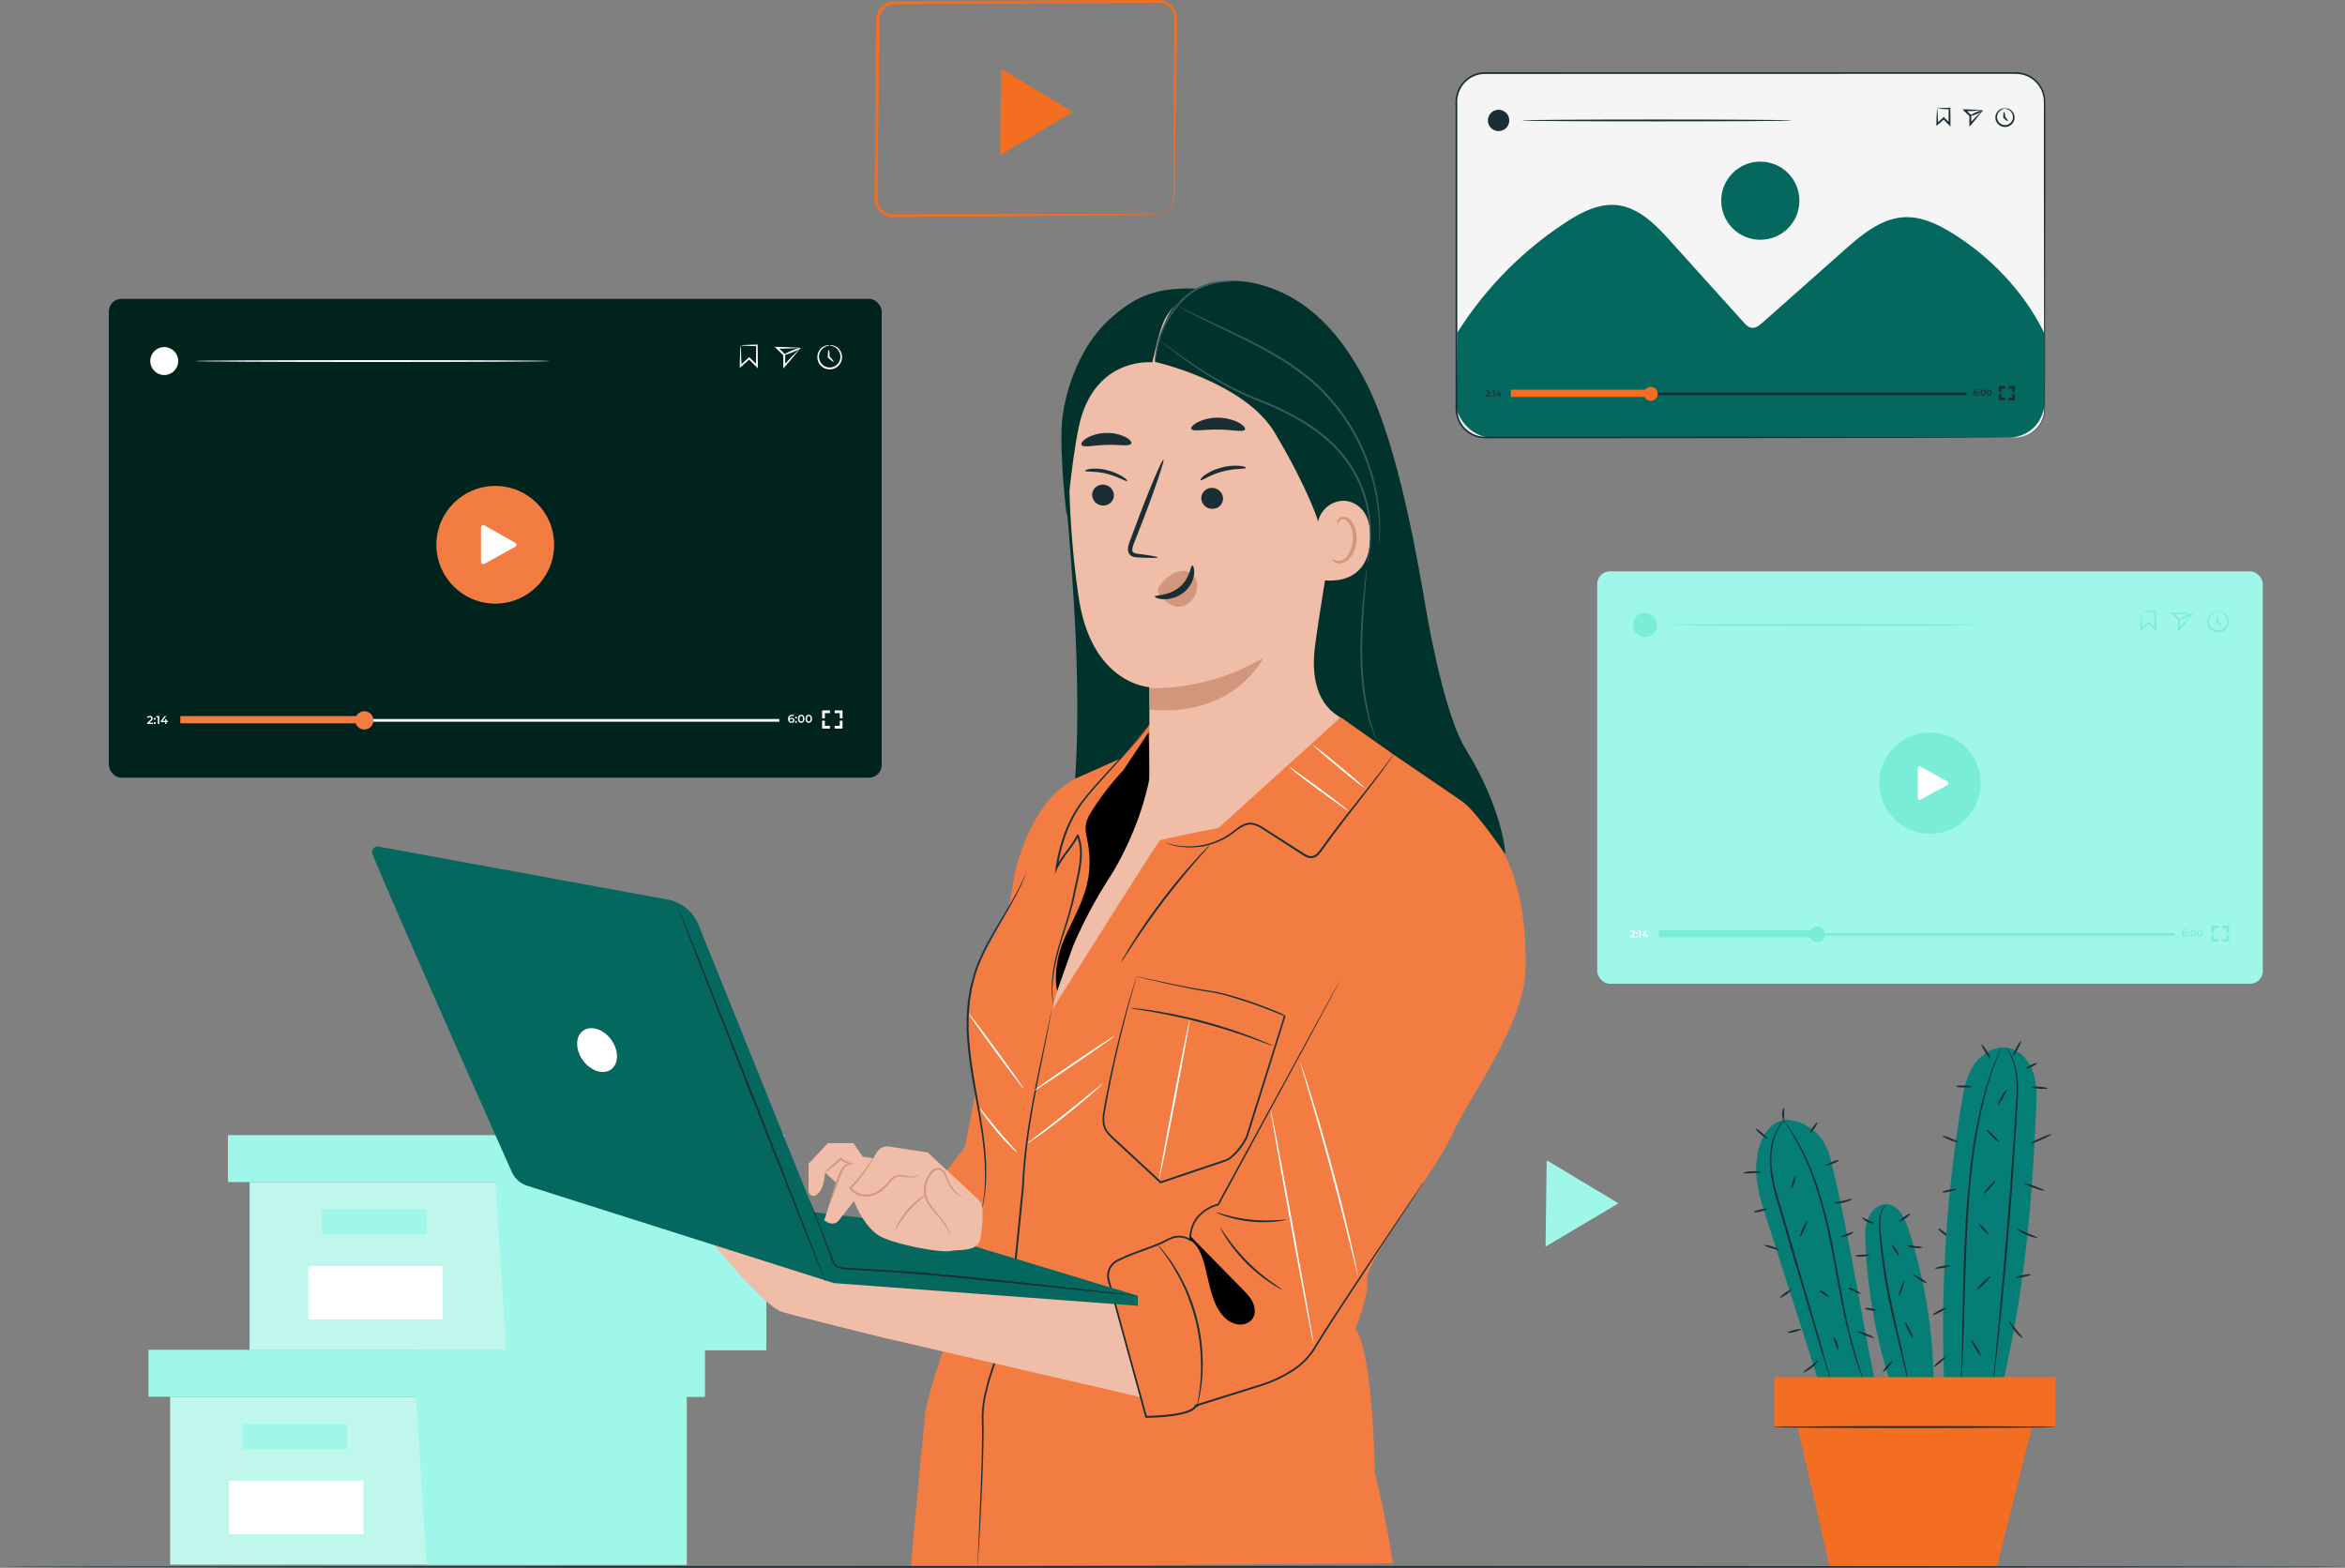 <svg xmlns="http://www.w3.org/2000/svg" id="Layer_57" data-name="Layer 57" viewBox="0 0 1457.78 974.86"><rect x="0" y="0" width="1457.78" height="974.86" fill="#808080" stroke="none"/><defs><style>.cls-1{fill:#9ff7ea;}.cls-2{fill:#bff7ed;}.cls-3{fill:#fff;}.cls-4{fill:#7aedd9;}.cls-5{fill:#1a2e35;}.cls-6{fill:#057f76;}.cls-7{fill:#f36e21;}.cls-8{fill:#01332c;}.cls-9{fill:#f27c41;}.cls-10{fill:#efbda8;}.cls-11{fill:#d1967c;}.cls-12{fill:#375a64;}.cls-13{fill:#04685e;}.cls-14{fill:#01231d;}.cls-15{fill:#f5f5f5;}</style></defs><polygon class="cls-1" points="983.82 734.83 1006.14 748.23 983.47 761.68 960.79 775.13 961.15 748.28 961.5 721.43 983.82 734.83"></polygon><polygon class="cls-2" points="105.78 868.48 105.78 972.9 258.47 972.9 426.89 972.9 426.89 868.48 105.78 868.48"></polygon><polygon class="cls-1" points="92.3 839.29 92.3 868.48 438.12 868.48 438.12 839.29 258.47 839.29 92.3 839.29"></polygon><polygon class="cls-1" points="265.21 972.9 426.89 972.9 426.89 868.48 438.12 868.48 438.12 839.29 258.47 839.29 258.47 865.78 265.21 972.9"></polygon><rect class="cls-1" x="150.69" y="885.32" width="65.12" height="15.72"></rect><rect class="cls-3" x="142.31" y="920.69" width="83.62" height="33.19"></rect><polygon class="cls-2" points="155.18 735.01 155.18 839.42 307.88 839.42 476.3 839.42 476.3 735.01 155.18 735.01"></polygon><polygon class="cls-1" points="141.71 705.81 141.71 735.01 487.52 735.01 487.52 705.81 307.88 705.81 141.71 705.81"></polygon><polygon class="cls-1" points="314.61 839.42 476.3 839.42 476.3 735.01 487.52 735.01 487.52 705.81 307.88 705.81 307.88 732.3 314.61 839.42"></polygon><rect class="cls-1" x="200.09" y="751.84" width="65.12" height="15.72"></rect><rect class="cls-3" x="191.71" y="787.21" width="83.62" height="33.19"></rect><rect class="cls-1" x="992.92" y="355.27" width="413.74" height="256.43" rx="7.87"></rect><circle class="cls-4" cx="1199.79" cy="486.97" r="31.52"></circle><path class="cls-3" d="M1423.25,549.19V530.6a1.19,1.19,0,0,1,1.77-1l16.62,9.37a1.19,1.19,0,0,1,0,2.07L1425,550.23A1.19,1.19,0,0,1,1423.25,549.19Z" transform="translate(-231.06 -53)"></path><path class="cls-3" d="M1247.63,635.24v.67h-3.12v-.53l1.68-1.59c.41-.4.49-.64.49-.88s-.27-.61-.79-.61a1.19,1.19,0,0,0-1,.44l-.55-.42a2,2,0,0,1,1.61-.7c.92,0,1.51.46,1.51,1.21a1.72,1.72,0,0,1-.7,1.34l-1.13,1.07Z" transform="translate(-231.06 -53)"></path><path class="cls-3" d="M1248.05,633.15a.49.49,0,0,1,.5-.51.51.51,0,0,1,0,1A.5.5,0,0,1,1248.05,633.15Zm0,2.3a.48.48,0,0,1,.5-.5.48.48,0,0,1,.49.5.49.49,0,0,1-.49.5A.5.5,0,0,1,1248.05,635.45Z" transform="translate(-231.06 -53)"></path><path class="cls-3" d="M1251,631.68v4.23h-.79v-3.57h-.89v-.66Z" transform="translate(-231.06 -53)"></path><path class="cls-3" d="M1255.61,635h-.75v1h-.76v-1h-2.32v-.55l2.08-2.72h.84l-2,2.6h1.38v-.85h.74v.85h.75Z" transform="translate(-231.06 -53)"></path><rect class="cls-4" x="1031.45" y="580.14" width="320.43" height="1.7"></rect><rect class="cls-4" x="1031.21" y="578.37" width="100.14" height="4.52"></rect><path class="cls-4" d="M1365.63,634a4.88,4.88,0,1,1-4.87-4.88A4.87,4.87,0,0,1,1365.63,634Z" transform="translate(-231.06 -53)"></path><path class="cls-4" d="M1591,633.94a1.41,1.41,0,0,1-1.55,1.37c-1.15,0-1.83-.74-1.83-2.1a2,2,0,0,1,2.07-2.25,2.16,2.16,0,0,1,1.12.28l-.29.59a1.46,1.46,0,0,0-.81-.21c-.8,0-1.29.5-1.29,1.46h0a1.44,1.44,0,0,1,1.12-.44A1.32,1.32,0,0,1,1591,633.94Zm-.76,0c0-.44-.33-.72-.85-.72a.78.78,0,0,0-.86.72c0,.4.32.72.88.72A.74.74,0,0,0,1590.25,634Z" transform="translate(-231.06 -53)"></path><path class="cls-4" d="M1591.39,632.49a.48.48,0,0,1,.49-.5.49.49,0,0,1,.5.5.5.5,0,0,1-.5.5A.49.49,0,0,1,1591.39,632.49Zm0,2.3a.48.48,0,0,1,.49-.5.49.49,0,0,1,.5.5.5.5,0,0,1-.5.5A.49.49,0,0,1,1591.39,634.79Z" transform="translate(-231.06 -53)"></path><path class="cls-4" d="M1592.88,633.14c0-1.39.76-2.18,1.77-2.18s1.77.79,1.77,2.18-.77,2.17-1.77,2.17S1592.88,634.53,1592.88,633.14Zm2.74,0c0-1-.4-1.49-1-1.49s-1,.47-1,1.49.4,1.49,1,1.49S1595.62,634.16,1595.62,633.14Z" transform="translate(-231.06 -53)"></path><path class="cls-4" d="M1596.94,633.14c0-1.39.76-2.18,1.76-2.18s1.77.79,1.77,2.18-.76,2.17-1.77,2.17S1596.94,634.53,1596.94,633.14Zm2.74,0c0-1-.4-1.49-1-1.49s-1,.47-1,1.49.4,1.49,1,1.49S1599.68,634.16,1599.68,633.14Z" transform="translate(-231.06 -53)"></path><polygon class="cls-4" points="1376.35 579.88 1374.65 579.88 1374.65 575.55 1378.98 575.55 1378.98 577.25 1376.35 577.25 1376.35 579.88"></polygon><polygon class="cls-4" points="1378.98 585.49 1374.65 585.49 1374.65 581.17 1376.35 581.17 1376.35 583.8 1378.98 583.8 1378.98 585.49"></polygon><polygon class="cls-4" points="1385.81 585.49 1381.48 585.49 1381.48 583.8 1384.11 583.8 1384.11 581.16 1385.81 581.16 1385.81 585.49"></polygon><polygon class="cls-4" points="1385.81 579.87 1384.11 579.87 1384.11 577.25 1381.48 577.25 1381.48 575.55 1385.81 575.55 1385.81 579.87"></polygon><path class="cls-4" d="M1562.22,433.2c-.15-.11,3.18-.34,8.72-.47h.46v.48c0,3.3.07,7,.11,11.07l0,1.43-1-1c-.37-.37-.76-.77-1.16-1.16l-3-3,.8,0-4.64,4.08-.87.77v-1.16c0-3.42.17-6.26.27-8.18a12.62,12.62,0,0,1,.25-2.89,22.47,22.47,0,0,1,.25,3.22c.1,1.95.22,4.65.26,7.85l-.85-.38,4.55-4.17.4-.37.39.39,3,2.95,1.16,1.17-1,.41c0-4,.08-7.77.11-11.07l.48.47A85.66,85.66,0,0,1,1562.22,433.2Z" transform="translate(-231.06 -53)"></path><path class="cls-4" d="M1594.27,434.58a27.7,27.7,0,0,1-2.11,2.7c-1.43,1.77-3.57,4.42-6.19,7.37l-1,1.1v-1.48c0-1.73,0-3.58,0-5.49v-.54l.18.43-3.87-3.76-1-1,1.39,0c3.83.05,7.12.25,9.32.39a29,29,0,0,1,3.28.24c-.12.05-1.55.1-3.81.21s-5.28.27-8.79.28l.39-1,3.9,3.71.18.17v.79c0,1.91,0,3.76,0,5.49l-1-.37c2.44-2.68,4.66-4.87,6.32-6.54S1594.15,434.64,1594.27,434.58Z" transform="translate(-231.06 -53)"></path><path class="cls-4" d="M1594.27,434.58c.13.3-1.72,1.37-4.13,2.38s-4.46,1.58-4.59,1.28,1.73-1.36,4.13-2.37S1594.14,434.28,1594.27,434.58Z" transform="translate(-231.06 -53)"></path><path class="cls-4" d="M1609.89,433.2c0-.06.56-.2,1.57,0a6.17,6.17,0,0,1,3.67,2.22,6.56,6.56,0,0,1,1.07,6.27,6.68,6.68,0,0,1-12.61,0,6.51,6.51,0,0,1,1.07-6.27,6.14,6.14,0,0,1,3.67-2.22c1-.17,1.57,0,1.56,0s-.55.13-1.45.42a6.17,6.17,0,0,0-3.12,2.27,5.76,5.76,0,0,0-.71,5.4,5.65,5.65,0,0,0,10.57,0,5.82,5.82,0,0,0-.71-5.4,6.15,6.15,0,0,0-3.13-2.27C1610.44,433.33,1609.89,433.3,1609.89,433.2Z" transform="translate(-231.06 -53)"></path><path class="cls-4" d="M1612,442c-.23.23-1.59-.76-3-2.21l-.17-.17v-.28c0-2.08.26-3.76.58-3.76s.59,1.68.59,3.76v0l-.17-.41C1611.23,440.41,1612.22,441.77,1612,442Z" transform="translate(-231.06 -53)"></path><path class="cls-4" d="M1460,441.59c0,.33-42.52.59-95,.59s-95-.26-95-.59,42.51-.58,95-.58S1460,441.27,1460,441.59Z" transform="translate(-231.06 -53)"></path><path class="cls-4" d="M1261.14,441.59a7.49,7.49,0,1,1-7.49-7.49A7.49,7.49,0,0,1,1261.14,441.59Z" transform="translate(-231.06 -53)"></path><path class="cls-5" d="M1443.06,822.54c-.21.26-2-.8-4-2.38s-3.4-3.07-3.19-3.33,2,.79,4,2.37S1443.27,822.27,1443.06,822.54Z" transform="translate(-231.06 -53)"></path><path class="cls-6" d="M1496.83,742.17c.32-7.5.53-15.2-1.84-22.34s-7.86-13.69-15.22-15.21c-8.4-1.74-17,3.56-21.72,10.73s-6.32,15.88-7.71,24.34a859.62,859.62,0,0,0-10.54,176.69l34.37,4.82C1489.27,859.53,1494.08,805.61,1496.83,742.17Z" transform="translate(-231.06 -53)"></path><path class="cls-5" d="M1475,704.35a1.84,1.84,0,0,1-.15.55l-.57,1.56L1472,712.4c-.48,1.29-1.12,2.69-1.63,4.29s-1.07,3.35-1.67,5.21l-1.92,6c-.56,2.16-1.16,4.43-1.78,6.82a300.69,300.69,0,0,0-6.64,34c-1.86,12.92-3.08,27.24-4,42.28-1.75,30.11-2,57.45-2.8,77.22-.37,9.88-.71,17.88-1.09,23.4q-.27,4-.43,6.36c0,.66-.1,1.2-.14,1.65a2.11,2.11,0,0,1-.09.56,2.42,2.42,0,0,1,0-.57c0-.45,0-1,0-1.66,0-1.56.11-3.68.2-6.36.23-5.53.43-13.53.69-23.41.55-19.76.69-47.1,2.45-77.26,1-15.07,2.22-29.42,4.14-42.37a285.66,285.66,0,0,1,6.92-34.08q1-3.59,1.87-6.82c.71-2.11,1.39-4.1,2-6s1.23-3.59,1.77-5.19,1.22-3,1.74-4.27l2.5-5.86c.28-.61.5-1.1.68-1.51A1.9,1.9,0,0,1,1475,704.35Z" transform="translate(-231.06 -53)"></path><path class="cls-5" d="M1478.18,704.37a24.66,24.66,0,0,1,4.2,7.11c2.16,4.91,3.52,12.71,3.13,22.24-.91,19-2.61,45.16-4.87,74.06s-4.79,55-6.82,73.9c-1,9.44-1.9,17.08-2.54,22.35-.33,2.55-.59,4.58-.78,6.07-.09.63-.17,1.14-.23,1.57s-.1.53-.13.53a1.83,1.83,0,0,1,0-.54c0-.43.07-1,.11-1.59q.21-2.25.55-6.09c.52-5.4,1.25-13,2.15-22.38,1.81-18.91,4.19-45,6.46-73.92s4.1-55.06,5.23-74c.49-9.46-.71-17.13-2.71-22A46.28,46.28,0,0,0,1478.18,704.37Z" transform="translate(-231.06 -53)"></path><path class="cls-5" d="M1502,793.33c-.12.32-3-.44-6.52-1.69s-6.21-2.52-6.1-2.84,3,.44,6.52,1.69S1502.12,793,1502,793.33Z" transform="translate(-231.06 -53)"></path><path class="cls-5" d="M1506.15,758.3c.14.31-2.64,1.85-6.2,3.45s-6.56,2.63-6.7,2.32,2.64-1.85,6.2-3.45S1506,758,1506.15,758.3Z" transform="translate(-231.06 -53)"></path><path class="cls-5" d="M1504,729.71c0,.34-2.32.45-5.12.26s-5.06-.62-5-1,2.32-.46,5.12-.26S1504,729.37,1504,729.71Z" transform="translate(-231.06 -53)"></path><path class="cls-5" d="M1468.53,711.39c-.28.18-1.79-1.69-3.36-4.19s-2.61-4.66-2.32-4.84,1.79,1.69,3.36,4.19S1468.82,711.21,1468.53,711.39Z" transform="translate(-231.06 -53)"></path><path class="cls-5" d="M1456.81,728.68c0,.34-2.19.56-4.88.51s-4.86-.38-4.85-.72,2.19-.57,4.88-.51S1456.82,728.34,1456.81,728.68Z" transform="translate(-231.06 -53)"></path><path class="cls-5" d="M1448.4,763.27c-.13.31-2.43-.32-5.14-1.41s-4.8-2.24-4.68-2.55,2.43.32,5.14,1.41S1448.52,763,1448.4,763.27Z" transform="translate(-231.06 -53)"></path><path class="cls-5" d="M1447.5,792.36c.07.33-1.89,1-4.37,1.54s-4.56.68-4.63.35,1.89-1,4.37-1.55S1447.43,792,1447.5,792.36Z" transform="translate(-231.06 -53)"></path><path class="cls-5" d="M1443.54,839.94c.06.33-2,1-4.64,1.46s-4.8.58-4.86.24,2-1,4.64-1.45S1443.48,839.61,1443.54,839.94Z" transform="translate(-231.06 -53)"></path><path class="cls-5" d="M1440.91,866.21c.16.3-1.58,1.52-3.87,2.74s-4.29,2-4.45,1.66,1.58-1.53,3.87-2.75S1440.75,865.91,1440.91,866.21Z" transform="translate(-231.06 -53)"></path><path class="cls-5" d="M1462.36,896c-.3.17-1.81-1.92-3.38-4.66s-2.6-5.09-2.3-5.26,1.8,1.91,3.37,4.65S1462.65,895.85,1462.36,896Z" transform="translate(-231.06 -53)"></path><path class="cls-5" d="M1468.55,846.48c.23.24-1.45,2.27-3.76,4.54s-4.38,3.91-4.62,3.67,1.45-2.28,3.76-4.55S1468.31,846.24,1468.55,846.48Z" transform="translate(-231.06 -53)"></path><path class="cls-5" d="M1467.18,820.48c-.25.23-1.81-1.05-3.49-2.86s-2.83-3.46-2.58-3.69,1.8,1.05,3.48,2.86S1467.43,820.25,1467.18,820.48Z" transform="translate(-231.06 -53)"></path><path class="cls-5" d="M1471.43,787.27c.25.22-1.15,2.2-3.13,4.41s-3.8,3.83-4,3.6,1.15-2.2,3.13-4.42S1471.18,787,1471.43,787.27Z" transform="translate(-231.06 -53)"></path><path class="cls-5" d="M1473.83,763.16c-.24.24-2.2-1.29-4.37-3.43s-3.75-4.07-3.51-4.31,2.19,1.29,4.37,3.43S1474.07,762.92,1473.83,763.16Z" transform="translate(-231.06 -53)"></path><path class="cls-5" d="M1478.53,730.58c.29.17-.69,2.36-2.19,4.88s-3,4.42-3.25,4.24.69-2.35,2.19-4.87S1478.24,730.4,1478.53,730.58Z" transform="translate(-231.06 -53)"></path><path class="cls-5" d="M1487.38,700.38c.3.16-.57,2.35-1.94,4.88s-2.72,4.46-3,4.3.57-2.34,1.94-4.88S1487.09,700.22,1487.38,700.38Z" transform="translate(-231.06 -53)"></path><path class="cls-5" d="M1497.43,714.1c.15.3-1.23,1.27-3.07,2.15s-3.46,1.34-3.6,1,1.23-1.27,3.07-2.15S1497.28,713.79,1497.43,714.1Z" transform="translate(-231.06 -53)"></path><path class="cls-5" d="M1497.67,822.54c-.07.32-3.18-.11-6.72-1.63s-6-3.45-5.83-3.72,2.88,1.14,6.31,2.59S1497.75,822.2,1497.67,822.54Z" transform="translate(-231.06 -53)"></path><path class="cls-5" d="M1493.56,845.51c.07.33-2,1-4.62,1.52s-4.79.64-4.86.31,2-1,4.63-1.52S1493.5,845.18,1493.56,845.51Z" transform="translate(-231.06 -53)"></path><path class="cls-5" d="M1488.52,884.9c-.2.25-2.83-1.55-5.23-4.6s-3.58-6-3.29-6.14,1.91,2.45,4.25,5.38S1488.75,884.62,1488.52,884.9Z" transform="translate(-231.06 -53)"></path><path class="cls-5" d="M1433.27,902.91c-.22-.26,1.18-1.82,3.12-3.48s3.7-2.8,3.92-2.54-1.18,1.81-3.12,3.47S1433.49,903.16,1433.27,902.91Z" transform="translate(-231.06 -53)"></path><path class="cls-6" d="M1417.39,817c-2.24-7-6.44-15.13-13.77-15.24-4.35-.06-8.27,3.07-10.31,6.91a25.37,25.37,0,0,0-2.79,12.64c.84,28.74,5.82,61.61,15.76,91.55h26.84A318.74,318.74,0,0,0,1417.39,817Z" transform="translate(-231.06 -53)"></path><path class="cls-6" d="M1368.86,773c-3.76-15-14.95-23.11-27.94-23.86-11.86,2.08-16.47,13.75-17.87,25.72s2.3,23.86,6,35.33q17.65,55.25,35.32,110.49l33.39-3.65C1387.16,867.67,1381.09,821.93,1368.86,773Z" transform="translate(-231.06 -53)"></path><path class="cls-5" d="M1403.62,801.71a28.51,28.51,0,0,0-2.27,3.8c-1.17,2.61-1.73,6.76-1.26,11.87s1.1,11.24,2,18,2.09,14.13,3.6,21.84c3,15.41,6.45,29.25,8.62,39.33,1.1,5,1.93,9.13,2.45,12,.22,1.31.41,2.39.56,3.28a4.17,4.17,0,0,1,.12,1.15,3.55,3.55,0,0,1-.36-1.1c-.21-.88-.47-2-.79-3.23-.71-3-1.67-7-2.83-11.87-2.38-10-5.93-23.83-9-39.3-1.51-7.73-2.7-15.15-3.51-21.93-.43-3.39-.72-6.62-1-9.65s-.57-5.81-.72-8.4c-.36-5.18.35-9.5,1.69-12.13A10.73,10.73,0,0,1,1403.62,801.71Z" transform="translate(-231.06 -53)"></path><path class="cls-5" d="M1341.4,748.17a44.37,44.37,0,0,0-4,5.42,38.06,38.06,0,0,0-5.09,17.47c-.51,7.77,1.23,17,4.14,26.88s6.14,20.83,9.52,32.28c6.66,22.88,12.68,43.59,17.09,58.74,2.1,7.43,3.82,13.49,5,17.84.55,2,1,3.63,1.32,4.86a9.88,9.88,0,0,1,.37,1.72,8.85,8.85,0,0,1-.61-1.65q-.59-1.82-1.53-4.8l-5.42-17.73c-4.5-15.12-10.64-35.79-17.44-58.63l-9.43-32.33c-2.87-9.94-4.54-19.33-3.91-27.24a37.52,37.52,0,0,1,5.54-17.67A20.39,20.39,0,0,1,1341.4,748.17Z" transform="translate(-231.06 -53)"></path><path class="cls-5" d="M1390.45,913.44a8.72,8.72,0,0,1-.75-1.59c-.44-1.08-1.15-2.63-1.91-4.7-1.59-4.1-3.63-10.15-5.74-17.73s-4.21-16.73-6.22-26.93-4.06-21.43-6.29-33.21-4.9-22.87-7.91-32.79a181.41,181.41,0,0,0-9.73-25.73,136.69,136.69,0,0,0-9-16.22c-1.15-1.87-2.19-3.22-2.81-4.19a9.43,9.43,0,0,1-.94-1.51,8.89,8.89,0,0,1,1.14,1.36c.68.93,1.79,2.24,3,4.08a121.59,121.59,0,0,1,9.38,16.1,174.35,174.35,0,0,1,10,25.78,331.2,331.2,0,0,1,8,32.89c2.19,11.78,4.28,23,6.19,33.23s3.94,19.33,6,26.91,3.9,13.65,5.35,17.8c.68,2.08,1.32,3.67,1.69,4.76A9.76,9.76,0,0,1,1390.45,913.44Z" transform="translate(-231.06 -53)"></path><path class="cls-5" d="M1329.61,804.66c.08.33-1.73,1.05-4,1.61s-4.27.76-4.35.43,1.74-1.06,4.06-1.62S1329.53,804.33,1329.61,804.66Z" transform="translate(-231.06 -53)"></path><path class="cls-5" d="M1326.08,781.87c0,.35-2.54.49-5.63.61s-5.62.18-5.66-.17,2.45-.94,5.61-1.06S1326.1,781.54,1326.08,781.87Z" transform="translate(-231.06 -53)"></path><path class="cls-5" d="M1329.84,761.06c-.22.26-2-.92-4-2.63s-3.48-3.31-3.26-3.57,2,.92,4,2.63S1330.06,760.8,1329.84,761.06Z" transform="translate(-231.06 -53)"></path><path class="cls-5" d="M1340,741.8c.34.07.25,1.69.2,3.66s-.07,3.58-.41,3.64-.89-1.58-.82-3.68S1339.7,741.72,1340,741.8Z" transform="translate(-231.06 -53)"></path><path class="cls-5" d="M1360.84,750.87c.27.2-.54,1.84-1.83,3.68s-2.55,3.16-2.82,3,.53-1.83,1.82-3.67S1360.56,750.68,1360.84,750.87Z" transform="translate(-231.06 -53)"></path><path class="cls-5" d="M1374.34,774.34c.13.31-1.6,1.31-3.86,2.23s-4.2,1.42-4.32,1.1,1.6-1.31,3.86-2.23S1374.21,774,1374.34,774.34Z" transform="translate(-231.06 -53)"></path><path class="cls-5" d="M1382.54,798.48c.13.29-2.16,1.6-5.3,2.31s-5.77.52-5.77.19,2.49-.7,5.5-1.39S1382.4,798.15,1382.54,798.48Z" transform="translate(-231.06 -53)"></path><path class="cls-5" d="M1344.92,791.62c-.33-.1-.09-1.77.52-3.73s1.37-3.46,1.7-3.35.09,1.77-.53,3.72S1345.24,791.72,1344.92,791.62Z" transform="translate(-231.06 -53)"></path><path class="cls-5" d="M1350.16,821.93c-.31-.14.37-2.39,1.51-5s2.33-4.67,2.64-4.53-.36,2.38-1.51,5S1350.48,822.06,1350.16,821.93Z" transform="translate(-231.06 -53)"></path><path class="cls-5" d="M1337.2,830.22c-.13.32-2.25-.26-4.81-1.05s-4.62-1.54-4.55-1.87,2.3-.13,4.92.7S1337.33,829.92,1337.2,830.22Z" transform="translate(-231.06 -53)"></path><path class="cls-5" d="M1344.67,854.93c.2.28-1.23,1.64-3.19,3s-3.71,2.31-3.91,2,1.23-1.63,3.2-3S1344.48,854.66,1344.67,854.93Z" transform="translate(-231.06 -53)"></path><path class="cls-5" d="M1350.67,879.57c.08.33-1.69,1-4,1.59s-4.16.73-4.24.4,1.68-1,4-1.59S1350.59,879.24,1350.67,879.57Z" transform="translate(-231.06 -53)"></path><path class="cls-5" d="M1383.19,819.06c.18.28-1.34,1.49-3.54,2.31s-4.13.93-4.19.6,1.67-1,3.76-1.74S1383,818.76,1383.19,819.06Z" transform="translate(-231.06 -53)"></path><path class="cls-5" d="M1387.84,857.39c-.14.3-1.94-.24-4-1.22s-3.65-2-3.51-2.33,2,.24,4,1.22S1388,857.08,1387.84,857.39Z" transform="translate(-231.06 -53)"></path><path class="cls-5" d="M1396.05,884.81c-.13.32-2.51-.32-5.32-1.42s-5-2.25-4.87-2.57,2.51.32,5.32,1.43S1396.17,884.5,1396.05,884.81Z" transform="translate(-231.06 -53)"></path><path class="cls-5" d="M1352,906.3c-.16-.31,2-1.78,4.55-3.78s4.49-3.76,4.75-3.52-1.35,2.43-4,4.49S1352.13,906.59,1352,906.3Z" transform="translate(-231.06 -53)"></path><path class="cls-5" d="M1373.67,892.35c-.35,0-.82-1.8-1.66-3.94s-1.71-3.83-1.42-4,1.68,1.27,2.57,3.59S1374,892.33,1373.67,892.35Z" transform="translate(-231.06 -53)"></path><path class="cls-5" d="M1367.92,859.37c-.2.27-1.6-.39-3.13-1.49s-2.61-2.21-2.41-2.49,1.6.39,3.13,1.49S1368.12,859.09,1367.92,859.37Z" transform="translate(-231.06 -53)"></path><path class="cls-5" d="M1418.47,807.67c.2.28-1.16,1.62-3,3s-3.58,2.3-3.78,2,1.16-1.62,3-3S1418.27,807.4,1418.47,807.67Z" transform="translate(-231.06 -53)"></path><path class="cls-5" d="M1426.09,828.5c0,.33-2.1.78-4.75.49s-4.63-1.18-4.53-1.49,2.15,0,4.67.27S1426.07,828.16,1426.09,828.5Z" transform="translate(-231.06 -53)"></path><path class="cls-5" d="M1393.34,833.17c.08.33-1.9,1-4.46,1.2s-4.61-.26-4.58-.59,2-.46,4.5-.63S1393.27,832.83,1393.34,833.17Z" transform="translate(-231.06 -53)"></path><path class="cls-5" d="M1396.16,813.48c0,.33-2,.38-4.21-.63s-3.46-2.55-3.23-2.78,1.74.76,3.74,1.66S1396.2,813.13,1396.16,813.48Z" transform="translate(-231.06 -53)"></path><path class="cls-5" d="M1428.9,850.86c-.18.29-2.22-.67-4.57-2.15s-4.1-2.9-3.92-3.19,2.23.67,4.58,2.15S1429.08,850.58,1428.9,850.86Z" transform="translate(-231.06 -53)"></path><rect class="cls-7" x="1103.03" y="856.31" width="174.72" height="30.97"></rect><polygon class="cls-7" points="1116.08 881.14 1137.33 973.68 1241.46 973.68 1264.71 881.14 1116.08 881.14"></polygon><path class="cls-5" d="M1508.72,940.32c0,.34-39.42.61-88,.61s-88-.27-88-.61,39.41-.62,88-.62S1508.72,940,1508.72,940.32Z" transform="translate(-231.06 -53)"></path><path class="cls-5" d="M1411.55,833.85c-.29.18-1.48-1.21-2.67-3.11s-1.91-3.58-1.63-3.76,1.49,1.21,2.67,3.11S1411.83,833.67,1411.55,833.85Z" transform="translate(-231.06 -53)"></path><path class="cls-5" d="M1411.61,858.76c-.32-.1.09-2.21.92-4.7s1.75-4.42,2.08-4.31-.09,2.21-.92,4.7S1411.93,858.87,1411.61,858.76Z" transform="translate(-231.06 -53)"></path><path class="cls-5" d="M1420.14,884.92c-.31.15-1.61-1.94-2.92-4.67s-2.11-5-1.8-5.2,1.61,2,2.91,4.67S1420.45,884.78,1420.14,884.92Z" transform="translate(-231.06 -53)"></path><path class="cls-5" d="M1401.69,906c-.26-.23.78-1.85,2.32-3.62s3-3,3.26-2.82-.79,1.84-2.33,3.62S1401.94,906.19,1401.69,906Z" transform="translate(-231.06 -53)"></path><path class="cls-5" d="M1397.81,867.76c-.06.33-1.74.31-3.75,0s-3.6-.92-3.54-1.25,1.74-.32,3.75,0S1397.87,867.42,1397.81,867.76Z" transform="translate(-231.06 -53)"></path><path class="cls-8" d="M1013,398.67l-119.81-43c7.83,93.52,15.47,189.35-9.4,279.84-2.69,9.79-5.06,22.06,2.73,28.57,4.66,3.9,11.31,4,17.38,3.84q18.65-.57,37.21-2.72c13.16-1.53,27.21-4.11,36.58-13.48,7.86-7.85,11-19.13,13.67-29.92A785.14,785.14,0,0,0,1013,398.67Z" transform="translate(-231.06 -53)"></path><path class="cls-9" d="M816.76,784.66,831,766l9.51-49.8,21.61-121.12s9.53-45.57,38.91-58.62l6.23,121L847.27,809.59Z" transform="translate(-231.06 -53)"></path><path class="cls-9" d="M945.58,503.6l-17.66,20.91-26.94,12s-59.3,113.29-60.89,114.35S829,684.2,834.27,711.73s9,63.53,8.47,89.47S808.33,912.38,806.21,932s-9,95.3-9,95.3l299.66-2.28s-2.65-21.54-11.12-56.49c0,0-1.06-75.17-12.18-89.47,0,0,8.48-19.59,7.42-30.71s44.47-70.41,53.47-91.06,44.47-67.77,45-101.65-4.76-62.47-21.71-85.77-47.64-39.18-60.35-47.65l-24.88-31.77Z" transform="translate(-231.06 -53)"></path><path class="cls-5" d="M838.75,1027.27a5.13,5.13,0,0,1,0-.9c0-.66,0-1.54.09-2.66.1-2.4.25-5.82.44-10.2.38-8.92.91-21.72,1.56-37.51.28-7.92.56-16.6.68-25.91.06-4.66.06-9.47-.1-14.42A65,65,0,0,1,843,920.34c2.11-10.34,6-20.71,9.78-31.44a149.64,149.64,0,0,0,5.18-16.52,71.89,71.89,0,0,0,1.16-8.74q.43-4.46.89-9c1.21-12,2.39-23.78,3.53-35.13q.85-8.52,1.68-16.71c.49-5.46,1.25-10.79,1.42-16,1.22-21,4.53-39.64,7.54-55.19s5.87-28.09,7.67-36.77c.9-4.28,1.6-7.64,2.09-10,.24-1.09.42-2,.56-2.59a4.89,4.89,0,0,1,.23-.88,5.51,5.51,0,0,1-.11.9l-.45,2.62c-.44,2.36-1.06,5.73-1.87,10-1.67,8.7-4.34,21.25-7.3,36.82s-6.12,34.2-7.28,55.12c-.15,5.24-.9,10.57-1.37,16s-1.1,11-1.66,16.71c-1.13,11.35-2.3,23.11-3.5,35.15q-.45,4.51-.9,9a70.62,70.62,0,0,1-1.19,8.88,149.1,149.1,0,0,1-5.23,16.66C850,900,846.13,910.34,844,920.56a64.83,64.83,0,0,0-1.56,15.07c.15,5,.13,9.81,0,14.47-.16,9.33-.49,18-.81,25.93-.68,15.84-1.4,28.65-1.94,37.51-.28,4.37-.51,7.79-.66,10.19q-.14,1.66-.21,2.64A5.24,5.24,0,0,1,838.75,1027.27Z" transform="translate(-231.06 -53)"></path><path class="cls-10" d="M885.4,680.42c0-2.41,10.63-43.48,32.85-77.78s27.06-64.26,27.06-64.26l.35-44.3,1.9,5.71,112.66-16.33,3.4,16.27-75.27,68.12s-34.83,6.76-36.28,7.73S885.4,680.42,885.4,680.42Z" transform="translate(-231.06 -53)"></path><path class="cls-5" d="M1097.4,522.19a11.62,11.62,0,0,1-1,1.58c-.69,1-1.7,2.49-3.05,4.37-2.67,3.78-6.64,9.18-11.69,15.73s-11.17,14.28-17.78,23c-3.3,4.36-6.71,9-10.17,13.8a32,32,0,0,1-2.83,3.61,6.89,6.89,0,0,1-4.33,2.26,8.54,8.54,0,0,1-4.73-1.35c-1.39-.81-2.66-1.68-4-2.53l-15.51-10c-2.5-1.59-5-3.23-7.37-4.7s-5-2.55-7.57-2.22-4.85,1.74-6.91,3.23-4.06,3.12-6.17,4.4a44.93,44.93,0,0,1-32.13,5.68,27,27,0,0,1-3-.73,20.51,20.51,0,0,1-2.15-.69,12,12,0,0,1-1.73-.7,9.91,9.91,0,0,1,1.8.47,22.28,22.28,0,0,0,2.17.58c.86.23,1.86.43,3,.62a45.41,45.41,0,0,0,19.28-.81,43.68,43.68,0,0,0,12.26-5.25c2.05-1.27,4-2.81,6.07-4.4s4.48-3.12,7.4-3.48,5.81.86,8.27,2.33,4.89,3.11,7.41,4.7l15.52,9.94c2.67,1.59,5.22,3.84,8,3.7a5.7,5.7,0,0,0,3.59-1.91,30.29,30.29,0,0,0,2.72-3.46c3.48-4.84,6.92-9.44,10.25-13.78,6.66-8.69,12.87-16.34,18-22.84s9.2-11.8,12-15.49c1.35-1.77,2.42-3.19,3.23-4.24A11.24,11.24,0,0,1,1097.4,522.19Z" transform="translate(-231.06 -53)"></path><path class="cls-5" d="M927.92,651.42a21.55,21.55,0,0,1,1.68-3.2c1.14-2,2.87-4.91,5.07-8.44,4.4-7.06,10.81-16.62,18.47-26.75s15.13-18.9,20.72-25c2.8-3.08,5.11-5.53,6.75-7.18a21.66,21.66,0,0,1,2.63-2.49,20.91,20.91,0,0,1-2.29,2.8l-6.46,7.42c-5.43,6.28-12.76,15.11-20.41,25.21s-14.14,19.56-18.71,26.49L930,648.46A21.58,21.58,0,0,1,927.92,651.42Z" transform="translate(-231.06 -53)"></path><path class="cls-5" d="M937.64,660.12a2.34,2.34,0,0,1,.44.06l1.29.26,5,1.08c4.38.94,10.81,2.34,19,4,4.1.82,8.64,1.71,13.6,2.56,2.49.43,5.07.8,7.78,1.21s5.46,1.09,8.29,1.82c5.66,1.46,11.58,3.34,17.77,5.5,3.08,1.09,6.24,2.25,9.44,3.51q2.4.93,4.84,2l2.43,1.08,1.22.59c.21.1.41.21.62.33a3.19,3.19,0,0,1,.32.2l.17.13a.93.93,0,0,1,.28.52V685l0,.09c-7,22.24-15,47.95-23.62,75.41l0,0,0,0a46,46,0,0,1-4.43,6.89,32.18,32.18,0,0,1-6,6.1,11.29,11.29,0,0,1-2.76,1.49l-2.8,1-5.57,1.88-11,3.7-21.2,7.14-.33.11-.24-.23L930,768l-5.27-4.89a64.13,64.13,0,0,1-5.05-5,12.65,12.65,0,0,1-3-6.36,22.64,22.64,0,0,1,.15-6.79c3-17.34,6.44-32.52,9.53-45.1s5.95-22.53,8-29.34c1-3.34,1.84-6,2.4-7.78.28-.84.49-1.5.66-2a4.94,4.94,0,0,1,.25-.67,3.05,3.05,0,0,1-.15.7c-.14.5-.33,1.17-.56,2-.52,1.84-1.27,4.46-2.22,7.83-1.9,6.84-4.63,16.81-7.63,29.4s-6.34,27.81-9.27,45.07a21.4,21.4,0,0,0-.13,6.49,11.65,11.65,0,0,0,2.8,5.86,62,62,0,0,0,5,4.86l5.28,4.87L953,787.76l-.57-.13,21.19-7.16,11-3.71,5.56-1.88,2.81-.94a10,10,0,0,0,2.44-1.33,31.24,31.24,0,0,0,5.73-5.87,44.21,44.21,0,0,0,4.31-6.7l0,.09c8.65-27.45,16.76-53.14,23.76-75.37l.44.16a300.2,300.2,0,0,0-36.74-13c-2.81-.74-5.55-1.38-8.21-1.85s-5.29-.82-7.77-1.27c-5-.89-9.51-1.82-13.6-2.68-8.19-1.74-14.6-3.23-19-4.27l-5-1.23-1.27-.34A2.26,2.26,0,0,1,937.64,660.12Z" transform="translate(-231.06 -53)"></path><path class="cls-9" d="M1063.62,663.55,988.35,802s-17.48,3.52-17.48,22c0,0-6.07-4.86-14.92.39-5.68,3.38-21.67,7.88-30.51,12.6a10.56,10.56,0,0,0-5.21,12.12L943.59,934s28.4,0,30.92-7l38.91-12.18s25.15-6.66,34.83-23.38S1116,788.18,1116,788.18" transform="translate(-231.06 -53)"></path><path class="cls-5" d="M1116,788.18s-.17.3-.52.86l-1.62,2.49-6.32,9.62-23.72,35.94-16.59,25.33c-6,9.19-12.44,19.05-18.9,29.76a43.92,43.92,0,0,1-13.83,13.56,79.93,79.93,0,0,1-18.42,8.77l-41.37,13,.36-.34a6.4,6.4,0,0,1-3,3,20,20,0,0,1-3.78,1.55,53.76,53.76,0,0,1-8,1.69,132.85,132.85,0,0,1-16.69,1.17h-.44l-.12-.43c-4.24-15.42-8.67-31.49-13.19-47.9q-3.55-12.94-7-25.59c-1.13-4.25-2.36-8.32-3.39-12.63A11.16,11.16,0,0,1,925,836.58c7.64-4,15.65-6.42,23.26-9.38,1.9-.73,3.78-1.49,5.59-2.34a44.27,44.27,0,0,1,5.49-2.65,13.22,13.22,0,0,1,11.92,1.34l-.9.43c.06-5.3,1.58-10.75,5.06-14.69a24.68,24.68,0,0,1,12.87-7.82l-.36.26,54.64-100L1058,673.5c1.79-3.22,3.18-5.71,4.13-7.43l1.08-1.9c.25-.42.39-.62.39-.62s-.09.23-.32.67l-1,1.93-4,7.51L1043.07,702,988.81,802.23l-.1.2-.25.06A23.73,23.73,0,0,0,976.2,810c-3.29,3.74-4.72,8.88-4.78,14v1l-.88-.62a12.17,12.17,0,0,0-10.87-1.14,46.15,46.15,0,0,0-5.37,2.6c-1.85.89-3.75,1.65-5.66,2.39-7.63,3-15.67,5.45-23.1,9.33a10,10,0,0,0-5,10.24c1,4.06,2.24,8.31,3.37,12.5q3.46,12.63,7,25.59c4.51,16.41,8.93,32.49,13.17,47.9l-.56-.43a130.21,130.21,0,0,0,16.53-1.14,51,51,0,0,0,7.83-1.64,19.06,19.06,0,0,0,3.57-1.45,5.37,5.37,0,0,0,2.46-2.41l.1-.27.26-.08,41.38-12.9a79.32,79.32,0,0,0,18.2-8.61,43,43,0,0,0,13.55-13.21c6.51-10.71,13-20.55,19-29.73s11.65-17.59,16.72-25.26l24-35.75c2.8-4.13,5-7.32,6.47-9.52l1.69-2.44C1115.75,788.44,1116,788.18,1116,788.18Z" transform="translate(-231.06 -53)"></path><path class="cls-3" d="M1075.22,846a6,6,0,0,1-.43-1.33c-.26-1-.58-2.28-1-3.86l-3.52-14.26c-3-12-7.16-28.63-12.09-46.88S1048.5,745,1045,733.11c-1.71-5.84-3.12-10.61-4.14-14.08-.45-1.57-.81-2.85-1.09-3.84a7.25,7.25,0,0,1-.31-1.37,6.13,6.13,0,0,1,.53,1.29c.34,1,.77,2.24,1.31,3.78,1.11,3.28,2.65,8.06,4.5,14,3.71,11.84,8.58,28.26,13.53,46.53s9,34.91,11.76,47c1.38,6.05,2.46,11,3.16,14.34.31,1.6.57,2.9.78,3.92A6.43,6.43,0,0,1,1075.22,846Z" transform="translate(-231.06 -53)"></path><path class="cls-3" d="M1047.77,889.31c-.32.06-6.6-32.74-14-73.24s-13.19-73.4-12.87-73.46,6.6,32.73,14,73.25S1048.09,889.25,1047.77,889.31Z" transform="translate(-231.06 -53)"></path><path class="cls-3" d="M923.87,697.17c.18.27-10.85,8.09-24.63,17.47s-25.12,16.76-25.3,16.49,10.84-8.08,24.63-17.46S923.69,696.9,923.87,697.17Z" transform="translate(-231.06 -53)"></path><path class="cls-3" d="M916.54,726.72a8.91,8.91,0,0,1-1.62,1.71c-1.1,1.05-2.72,2.53-4.75,4.32-4.06,3.6-9.78,8.44-16.26,13.59S881.43,756,877,759.12c-2.21,1.57-4,2.82-5.28,3.66a8.86,8.86,0,0,1-2,1.19,9.27,9.27,0,0,1,1.76-1.57l5.06-3.95c4.28-3.31,10.19-7.89,16.66-13s12.25-9.87,16.45-13.3c1.94-1.57,3.6-2.92,5-4A9.45,9.45,0,0,1,916.54,726.72Z" transform="translate(-231.06 -53)"></path><path class="cls-3" d="M867.36,729.92c-.26.19-8.13-10.14-17.57-23.06s-16.89-23.57-16.62-23.76,8.13,10.13,17.57,23.06S867.62,729.73,867.36,729.92Z" transform="translate(-231.06 -53)"></path><path class="cls-3" d="M863.42,769.57c-.11.11-1.67-1.19-4-3.48s-5.47-5.57-8.7-9.39-5.94-7.45-7.8-10.15S840,742.1,840.15,742s1.4,1.48,3.42,4,4.83,6.09,8,9.89,6.22,7.15,8.4,9.57S863.54,769.45,863.42,769.57Z" transform="translate(-231.06 -53)"></path><path class="cls-3" d="M1069.14,557.23c-.1.13-2.19-1.35-5.55-3.75L1050.51,544c-5.09-3.73-9.65-7.17-12.88-9.75s-5.15-4.29-5.06-4.42,2.2,1.35,5.56,3.75l13.08,9.47c5.08,3.74,9.65,7.18,12.88,9.76S1069.24,557.1,1069.14,557.23Z" transform="translate(-231.06 -53)"></path><path class="cls-3" d="M1079.46,543c-.21.25-7.53-5.48-16.34-12.8s-15.8-13.45-15.59-13.7,7.52,5.48,16.34,12.8S1079.67,542.7,1079.46,543Z" transform="translate(-231.06 -53)"></path><path class="cls-3" d="M970.77,686.38c.32.06-3.71,22.53-9,50.18s-9.85,50-10.17,50,3.72-22.52,9-50.18S970.46,686.32,970.77,686.38Z" transform="translate(-231.06 -53)"></path><path class="cls-5" d="M1028.05,854.82a7.79,7.79,0,0,1-2-.92c-1.24-.65-3-1.69-5-3.06a97.21,97.21,0,0,1-27.39-27.38c-1.37-2.09-2.41-3.82-3.06-5.05a7.79,7.79,0,0,1-.92-2c.17-.1,1.78,2.52,4.66,6.53a117.39,117.39,0,0,0,27.18,27.18C1025.53,853,1028.15,854.65,1028.05,854.82Z" transform="translate(-231.06 -53)"></path><path class="cls-5" d="M1030.52,811.39c0,.13-2.41.73-6.42,1.17a76.11,76.11,0,0,1-31.19-3.31c-3.83-1.27-6.08-2.36-6-2.49s2.42.64,6.27,1.69a97.62,97.62,0,0,0,15.31,2.9,99.06,99.06,0,0,0,15.57.38C1028,811.51,1030.49,811.2,1030.52,811.39Z" transform="translate(-231.06 -53)"></path><path class="cls-5" d="M868.77,596.35a2.15,2.15,0,0,1-.16.54l-.6,1.54c-.5,1.36-1.37,3.31-2.52,5.81-2.31,5-6.18,12-11.19,20.43s-11.13,18.48-15.57,30.64c-.27.76-.54,1.52-.82,2.29l-.66,2.38-1.33,4.83a34.24,34.24,0,0,0-1,5c-.28,1.7-.57,3.41-.86,5.15-.41,3.48-.63,7.06-.84,10.68,0,1.82,0,3.65,0,5.49a54.54,54.54,0,0,0,.18,5.56c.84,14.93,3.56,29,5.8,41.77s4.09,24.4,4.65,34.23c.46,4.91.23,9.38.3,13.29-.3,3.9-.49,7.27-.83,10l-1.11,6.24c-.13.65-.23,1.19-.32,1.62a1.9,1.9,0,0,1-.14.54,2.06,2.06,0,0,1,0-.57c0-.43.12-1,.2-1.63.21-1.53.51-3.61.88-6.25s.39-6.09.63-10c-.13-3.89,0-8.33-.47-13.21-.67-9.78-2.52-21.33-4.89-34.1s-5.06-26.86-5.91-41.9a55.22,55.22,0,0,1-.17-5.6c0-1.86,0-3.71,0-5.54.22-3.66.44-7.28.86-10.8q.45-2.62.89-5.21a35.38,35.38,0,0,1,1.08-5.07c.46-1.64.91-3.28,1.36-4.89.23-.8.46-1.6.68-2.4s.57-1.55.84-2.31c4.55-12.28,10.86-22.28,15.88-30.7S862.65,609,865.08,604c1.21-2.46,2.14-4.38,2.72-5.7.28-.61.51-1.09.7-1.49A2.16,2.16,0,0,1,868.77,596.35Z" transform="translate(-231.06 -53)"></path><path class="cls-5" d="M945.58,503.6a1.87,1.87,0,0,1-.28.47l-.91,1.33c-.8,1.16-2.08,2.81-3.78,4.9-3.4,4.18-8.59,10-15.12,17.19L914.85,539.3c-3.78,4.3-7.84,8.92-11.64,14.11-7.41,10.51-12.44,24.27-14.64,39.16l-1.11-.33a66.21,66.21,0,0,1,6.36-9.82c1.22-1.67,2.43-3.32,3.57-5,.57-.83,1.12-1.68,1.64-2.53l.74-1.29.34-.65.17-.33.09-.17c0-.05,0,0,.13-.22a.7.7,0,0,1,.63-.21.67.67,0,0,1,.49.37l0,.12.07.18.13.36.28.72a10.92,10.92,0,0,1,.47,1.47,21.87,21.87,0,0,1,.65,3,32.55,32.55,0,0,1,.39,6c-.19,7.91-2.24,15.24-3.71,22.2-2.65,14.12-7.48,26.19-10.36,36.57s-4.19,19.08-4.2,25.1a64,64,0,0,0,.32,6.94c.09.73.15,1.32.21,1.79a2.42,2.42,0,0,1,0,.62,40.88,40.88,0,0,1-1-9.35c-.14-6.07.92-14.88,3.85-25.32s7.52-22.52,10.1-36.58c1.45-7,3.45-14.29,3.62-22a31.82,31.82,0,0,0-.39-5.76,19.73,19.73,0,0,0-.63-2.84,8.35,8.35,0,0,0-.45-1.39l-.25-.68-.13-.35-.07-.17v0c.19-.1-.45.15.42-.23h0a4.43,4.43,0,0,1,.43.23l0,0-.08.17-.18.35-.36.68-.77,1.34c-.53.87-1.09,1.74-1.67,2.58-1.15,1.7-2.37,3.36-3.59,5a64.47,64.47,0,0,0-6.24,9.63l-1.69,3.52.57-3.86c2.24-15.06,7.35-28.94,15-39.6,3.88-5.25,8-9.84,11.79-14.12s7.46-8.17,10.76-11.72c6.6-7.11,11.87-12.86,15.37-16.94,1.75-2,3.08-3.64,3.94-4.76l1-1.25A2.5,2.5,0,0,1,945.58,503.6Z" transform="translate(-231.06 -53)"></path><path class="cls-5" d="M885.4,680.42" transform="translate(-231.06 -53)"></path><path class="cls-5" d="M950.27,826.44s.31.23.8.77l2.1,2.37a44.49,44.49,0,0,1,3.15,3.9c1.16,1.57,2.57,3.31,3.86,5.41s2.83,4.32,4.19,6.88,2.79,5.31,4.21,8.24a113.28,113.28,0,0,1,10,41c.1,3.27.25,6.36.08,9.26a80.2,80.2,0,0,1-.54,8c-.17,2.46-.61,4.65-.91,6.58a46.54,46.54,0,0,1-1,4.92c-.31,1.22-.56,2.24-.77,3.07a.56.56,0,1,1-.23,0l.55-3.11c.27-1.35.57-3,.79-4.93s.62-4.11.74-6.56.4-5.1.39-8-.07-5.94-.19-9.17a130.73,130.73,0,0,0-3.16-20.75,129.22,129.22,0,0,0-6.8-19.86c-1.38-2.92-2.63-5.73-4.07-8.22s-2.73-4.83-4-6.9-2.59-3.87-3.69-5.47a49.57,49.57,0,0,0-3-4l-1.92-2.51A4.08,4.08,0,0,1,950.27,826.44Z" transform="translate(-231.06 -53)"></path><path class="cls-5" d="M1022.1,703.23a20.71,20.71,0,0,1-3.42-1.15l-9.22-3.39c-7.79-2.81-18.66-6.4-30.87-9.65s-23.44-5.51-31.6-6.94l-9.68-1.62a20.69,20.69,0,0,1-3.54-.7,21.37,21.37,0,0,1,3.6.24c2.31.22,5.65.65,9.75,1.26a300.26,300.26,0,0,1,62.64,16.63c3.87,1.51,7,2.79,9.09,3.75A22,22,0,0,1,1022.1,703.23Z" transform="translate(-231.06 -53)"></path><path d="M1009.85,862.76c-1.47-3.14-4-5.68-6.38-8.15L971,821.54l-.11,2.44c7.24,4.9,8.77,14.85,10.85,23.34s3.88,17.56,9.79,24a15.58,15.58,0,0,0,9,5.19c3.49.51,7.35-.82,9.27-3.78S1011.33,865.9,1009.85,862.76Z" transform="translate(-231.06 -53)"></path><path d="M888.24,669.22c-2.09-11.13.39-23.42,5-33.77s10.36-20.3,13.19-31.26a62,62,0,0,0,.92-26.84c-.77-4.16-2-8.41-1.08-12.54a23.64,23.64,0,0,1,3.4-7.33,163.8,163.8,0,0,1,19.71-25.55l15.78-23.75s.68,27.58.17,30.2a179.87,179.87,0,0,1-6.89,24c-4.48,12.33-11.28,26.52-17.92,36.66a290.57,290.57,0,0,0-22.24,41.75Z" transform="translate(-231.06 -53)"></path><path class="cls-10" d="M988.35,567.85c-32.05-7.57-41.9-23.51-42.28-51.7l-.49-35.87s-35.48-1.84-43.75-54.69c-4.12-26.28-7.69-68.76-5.4-104,2.07-31.69,35-87.57,66.57-84.16l86.71,42.19a18.58,18.58,0,0,1,16.58,18.88h0l-6.73,204.87" transform="translate(-231.06 -53)"></path><path class="cls-5" d="M910,360.46a6.77,6.77,0,0,0,6.51,6.85,6.47,6.47,0,0,0,7-6.09,6.76,6.76,0,0,0-6.51-6.85A6.48,6.48,0,0,0,910,360.46Z" transform="translate(-231.06 -53)"></path><path class="cls-5" d="M905.77,345.87c.74.65,6.07-.08,13.14,1.66s11.93,4.89,12.78,4.62c.41-.11-.27-1.13-2.38-2.56a32.5,32.5,0,0,0-10.13-4.25,28.84,28.84,0,0,0-10.56-.76C906.29,344.92,905.41,345.56,905.77,345.87Z" transform="translate(-231.06 -53)"></path><path class="cls-5" d="M977.86,362.5a6.77,6.77,0,0,0,6.51,6.85,6.49,6.49,0,0,0,7-6.1,6.77,6.77,0,0,0-6.51-6.85A6.48,6.48,0,0,0,977.86,362.5Z" transform="translate(-231.06 -53)"></path><path class="cls-5" d="M977.59,351.54c1,.26,5.73-3.32,13.38-5.35s13.95-1.47,14.61-2.2c.34-.33-.85-1-3.62-1.3a33.72,33.72,0,0,0-11.9,1.14,30.44,30.44,0,0,0-10.45,4.88C977.59,350.31,977.08,351.43,977.59,351.54Z" transform="translate(-231.06 -53)"></path><path class="cls-5" d="M950.81,399.58c0-.41-4.5-1.2-11.84-2.16-1.86-.2-3.62-.57-3.93-1.84s.35-3.35,1.25-5.52l5.54-14.16c7.69-20.17,13.26-36.75,12.45-37s-7.71,15.79-15.4,36l-5.31,14.25c-.71,2.11-1.92,4.51-1,7.3a4.64,4.64,0,0,0,3.06,2.73,12.55,12.55,0,0,0,3.16.45C946.2,400,950.78,400,950.81,399.58Z" transform="translate(-231.06 -53)"></path><path class="cls-11" d="M945.58,480.8s35.54,2.37,70.8-18.72c0,0-17.94,37.25-70.8,32.19Z" transform="translate(-231.06 -53)"></path><path class="cls-11" d="M952,417.31c3.61-5.42,9.08-9,14-9.26a8.33,8.33,0,0,1,8.21,4.58c1.59,3.23,1.27,8.3-1.17,12.12-2.75,4.29-7.42,6-11,5.34s-6.46-3.31-9.12-5.94a6.5,6.5,0,0,1-1.85-2.62,4.48,4.48,0,0,1,.58-3.82" transform="translate(-231.06 -53)"></path><path class="cls-5" d="M972.25,404.67c-1.18-.07-1.21,7.85-8,13.45S949,422.83,949,423.94c-.11.49,1.87,1.54,5.43,1.64a19.66,19.66,0,0,0,12.75-4.41,17.18,17.18,0,0,0,6.21-11.27C973.67,406.59,972.8,404.63,972.25,404.67Z" transform="translate(-231.06 -53)"></path><path class="cls-5" d="M971.65,319.67c.91,1.9,8.06.25,16.67.44,8.62,0,15.73,1.82,16.69-.06.42-.89-1-2.63-3.93-4.27a29,29,0,0,0-25.41-.29C972.67,317.06,971.25,318.76,971.65,319.67Z" transform="translate(-231.06 -53)"></path><path class="cls-5" d="M903.55,329.81c1.6,1.65,7.83-.08,15.33-.17,7.5-.31,13.86,1.08,15.32-.65.64-.84-.36-2.5-3.14-4.06a25.07,25.07,0,0,0-12.47-2.69,24.67,24.67,0,0,0-12.23,3.35C903.71,327.29,902.85,329,903.55,329.81Z" transform="translate(-231.06 -53)"></path><path class="cls-8" d="M1142.19,518.76c-11.52-18.63-20.93-65-24.93-88.52s-16.48-98.91-36.51-138.54-43.63-55.65-66.78-61.88-40.52,2.23-51,11.57S949,278,949,278s55.85,12.42,74.66,44.27c21.6,36.58,26.84,55,26.84,55l7,20s-6.54,38.73-9,57.88S1050,492,1065.7,499.79l31.7,22.4s41.43,28.16,43.34,29.62c8.84,6.75,26.18,32.5,26.18,32.5S1165.73,556.82,1142.19,518.76Z" transform="translate(-231.06 -53)"></path><path class="cls-8" d="M947.4,278.31s-31.94-3.46-43.73,32.6c-5.34,16.31-9.41,63.43-9.41,63.43s-4.68-37.4-3-58.76,12.38-48.36,28.74-63.31c15.92-14.54,29.34-21.36,57.8-19.64,0,0-13.25,4.57-20.53,15.36C953.67,253.4,952.08,258,947.4,278.31Z" transform="translate(-231.06 -53)"></path><path class="cls-10" d="M1050.09,380c.58-11.69,13.32-19.49,23.45-13.63,5.56,3.21,9.82,9.68,9.31,22.09-1.36,33.11-34.32,24.91-34.34,24C1048.5,411.82,1049.4,393.68,1050.09,380Z" transform="translate(-231.06 -53)"></path><path class="cls-11" d="M1059.14,400.28c.15-.1.56.43,1.52.92a5.77,5.77,0,0,0,4.31.26c3.55-1.14,6.72-6.57,7.13-12.53a19.16,19.16,0,0,0-1.28-8.32c-.91-2.46-2.4-4.22-4.15-4.61a3,3,0,0,0-3.47,1.44c-.48.91-.3,1.58-.48,1.63s-.69-.58-.36-1.94a3.63,3.63,0,0,1,1.39-2,4.38,4.38,0,0,1,3.22-.71c2.54.28,4.75,2.72,5.81,5.38a19.47,19.47,0,0,1,1.62,9.31c-.49,6.66-4.16,12.76-9,14a6.17,6.17,0,0,1-5.24-1.1C1059.17,401.08,1059,400.34,1059.14,400.28Z" transform="translate(-231.06 -53)"></path><path class="cls-12" d="M1000.72,227.73c0,.25-4.55.12-11.74,1.07a40.49,40.49,0,0,0-12.08,3.61,39.81,39.81,0,0,0-12.12,9.44,61.48,61.48,0,0,0-13.42,24.59c-1.92,7-2.15,11.55-2.39,11.52a15.33,15.33,0,0,1,.11-3.18,57.67,57.67,0,0,1,1.48-8.55,59,59,0,0,1,13.34-25.16,37.59,37.59,0,0,1,25-13.1,70.16,70.16,0,0,1,8.67-.42A16.83,16.83,0,0,1,1000.72,227.73Z" transform="translate(-231.06 -53)"></path><path class="cls-12" d="M1080.73,403.92a1.94,1.94,0,0,1,0-.53c.08-.42.18-.93.29-1.55s.3-1.55.49-2.51.32-2.17.5-3.45a79.65,79.65,0,0,0-11.75-52.63c-6.64-10.44-16.87-19.86-29.06-27.29a165.21,165.21,0,0,0-18.48-9.67c-6.14-2.82-12.28-5-18-7.6A214.18,214.18,0,0,1,976,282.47c-7.85-5.21-14-9.77-18.11-13-2.07-1.63-3.67-2.9-4.72-3.8l-1.2-1c-.27-.23-.4-.36-.39-.38a2.05,2.05,0,0,1,.46.29l1.27.93,4.86,3.62c4.22,3.12,10.4,7.57,18.28,12.68a222.32,222.32,0,0,0,28.84,15.92c5.64,2.52,11.82,4.71,18,7.53a164.46,164.46,0,0,1,18.63,9.73c12.3,7.49,22.67,17.07,29.35,27.71a78.66,78.66,0,0,1,11.37,31,75.82,75.82,0,0,1-.07,22.29c-.23,1.28-.43,2.44-.61,3.45s-.44,1.79-.61,2.5l-.4,1.52A1.89,1.89,0,0,1,1080.73,403.92Z" transform="translate(-231.06 -53)"></path><path class="cls-12" d="M1088.39,391.42a1.91,1.91,0,0,1,0-.54c0-.43,0-.95,0-1.59,0-1.39.16-3.43.11-6.07a126.36,126.36,0,0,0-12.41-53.5,124.21,124.21,0,0,0-23.12-33c-10.08-10.24-21.58-17.92-32.39-24.08s-21-11-29.5-15.11-15.37-7.48-20-10c-2.35-1.21-4.13-2.24-5.34-2.91l-1.38-.79c-.3-.19-.45-.29-.44-.31a2.23,2.23,0,0,1,.5.2l1.43.69,5.44,2.71c4.73,2.35,11.64,5.62,20.19,9.62s18.78,8.75,29.68,14.92,22.5,13.84,32.68,24.19a123.54,123.54,0,0,1,23.27,33.31,127,127,0,0,1,10.09,31.65,118.15,118.15,0,0,1,1.79,22.32c0,2.65-.25,4.7-.32,6.09,0,.63-.1,1.15-.13,1.58A1.9,1.9,0,0,1,1088.39,391.42Z" transform="translate(-231.06 -53)"></path><path class="cls-12" d="M1087.43,515.15a4.18,4.18,0,0,1-.51-1c-.34-.8-.75-1.77-1.24-2.95a49,49,0,0,1-1.76-4.76c-.61-1.88-1.38-4-2-6.42-.33-1.2-.66-2.46-1-3.77s-.59-2.71-.9-4.15c-.66-2.85-1.08-6-1.61-9.2a193.61,193.61,0,0,1-1.62-21.35,331.35,331.35,0,0,1,1.93-38.78c.5-4.94,1-8.93,1.33-11.69.17-1.26.31-2.3.43-3.16a4.53,4.53,0,0,1,.23-1.1,3.33,3.33,0,0,1,0,1.12c-.06.87-.13,1.92-.22,3.19-.24,2.95-.56,6.91-1,11.72-.77,9.88-1.84,23.56-1.58,38.68a211.26,211.26,0,0,0,1.51,21.22c.5,3.23.88,6.32,1.5,9.16.29,1.43.53,2.81.83,4.13s.63,2.57.92,3.77c.54,2.42,1.25,4.54,1.8,6.43s1.08,3.5,1.56,4.8l1,3A4.91,4.91,0,0,1,1087.43,515.15Z" transform="translate(-231.06 -53)"></path><path class="cls-10" d="M668.67,819s36,46.14,48.86,49.82,61.73,15.72,61.73,15.72l160.27,37.05-18.88-68.7-151.76-2.07Z" transform="translate(-231.06 -53)"></path><path class="cls-13" d="M462.6,584c12,29.79,72.55,166.08,86.58,197.63a15.92,15.92,0,0,0,9.73,8.7l190.5,60.48,189,14.12v-6.23L785.61,812.42l-48.26-5.66L665.28,628A25.76,25.76,0,0,0,646,612.31L466.39,579.39A3.4,3.4,0,0,0,462.6,584Z" transform="translate(-231.06 -53)"></path><path class="cls-5" d="M938.42,858.71a2.3,2.3,0,0,1-.6,0l-1.76-.13-6.74-.62-24.78-2.48-36.73-3.82-45-4.52c-16-1.58-31.19-2.78-45.07-3.57L758,842.33a34.68,34.68,0,0,1-4.59-.58,10.15,10.15,0,0,1-2.21-.71,4,4,0,0,1-1.72-1.67c-1.46-2.63-2.08-5.3-3.11-7.72-3.69-9.77-6.69-17.7-8.81-23.29-1-2.69-1.77-4.82-2.34-6.35-.23-.68-.42-1.23-.58-1.67a2.38,2.38,0,0,1-.16-.58,2.93,2.93,0,0,1,.28.54c.18.43.4,1,.69,1.62.61,1.52,1.46,3.62,2.54,6.28,2.2,5.55,5.32,13.44,9.16,23.16,1,2.4,1.75,5.16,3.11,7.54a3,3,0,0,0,1.35,1.31,9.35,9.35,0,0,0,2,.62,33.24,33.24,0,0,0,4.45.52c6.15.29,12.76.74,19.7,1.14,13.89.73,29.15,1.89,45.12,3.48l45,4.61,36.72,4.08,24.74,2.85,6.72.83,1.74.25A2.41,2.41,0,0,1,938.42,858.71Z" transform="translate(-231.06 -53)"></path><path class="cls-10" d="M840.75,822.21s2.74-18,0-21.5-22-20.87-22-20.87l-10.91-10.27-24.09-3.68a7.32,7.32,0,0,0-7.35,3.38l-2.48,4-6.52-1.09-5.78-8.35h-16L733.7,776.63V794s1.6,4.81,5.77,1.28S743.9,782,743.9,782l7.13,6.56-7.57,23.12s5.32,4.82,9.17,0,9.31-11.89,9.31-11.89,6.42,17.33,17.34,22.47,37.23,9.82,42.68,8.6S839.71,831.82,840.75,822.21Z" transform="translate(-231.06 -53)"></path><path class="cls-11" d="M802.64,782.81s-.09.27-.44.65a5,5,0,0,1-1.89,1.21,9.52,9.52,0,0,1-3.5.48c-1.39,0-2.92-.34-4.57-.5a8,8,0,0,0-5.09.8c-1.59,1-2.68,2.83-4.22,4.54-3,3.35-7.36,6.7-12.87,7-4.3.22-8.61-1.69-10.74-5l-.24-.37.3-.32A122.76,122.76,0,0,0,771,777.1c2.61-3.72,4-6,4.13-5.94a6.55,6.55,0,0,1-.82,1.74c-.59,1.09-1.5,2.66-2.74,4.59a102.45,102.45,0,0,1-11.41,14.58l.06-.69c1.9,2.89,5.8,4.64,9.76,4.43,5-.26,9.21-3.35,12.12-6.55,1.48-1.57,2.62-3.52,4.52-4.64a8.7,8.7,0,0,1,5.68-.8c1.72.23,3.2.6,4.51.68a9.69,9.69,0,0,0,3.33-.27A7.22,7.22,0,0,0,802.64,782.81Z" transform="translate(-231.06 -53)"></path><path class="cls-11" d="M821.54,821.26c-.14,0-.27-1-1-2.71a26,26,0,0,0-4.17-6.59c-2.08-2.59-4.94-5.38-7.54-9.07a19.39,19.39,0,0,1-3-6.44,15.27,15.27,0,0,1,.13-7.65,18.48,18.48,0,0,1,3.45-6.82,8,8,0,0,1,2.9-2.43,4.25,4.25,0,0,1,3.75.11c2.25,1.16,3.19,3.44,3.83,5.26a24.2,24.2,0,0,0,2.14,4.93,21.23,21.23,0,0,0,5.11,5.83c1.46,1.15,2.38,1.64,2.33,1.73a8.38,8.38,0,0,1-2.6-1.36,19.58,19.58,0,0,1-5.55-5.77,24,24,0,0,1-2.34-5c-.67-1.8-1.59-3.74-3.41-4.63a3.15,3.15,0,0,0-2.81,0,7,7,0,0,0-2.45,2.11,17.67,17.67,0,0,0-3.21,6.41,14.23,14.23,0,0,0-.15,7.09,18.88,18.88,0,0,0,2.77,6.09c2.47,3.6,5.27,6.47,7.3,9.16a23.8,23.8,0,0,1,4,6.95,9.62,9.62,0,0,1,.51,2.12C821.56,821,821.58,821.26,821.54,821.26Z" transform="translate(-231.06 -53)"></path><path class="cls-11" d="M760.33,776.85a5.11,5.11,0,0,0-3.48,1.43c-1.74,1.67-3,4.91-4.31,8.52s-2.43,6.92-3.37,9.27-1.68,3.76-1.82,3.69.32-1.54,1-4,1.73-5.75,3-9.4,2.74-7,4.87-8.74a4.49,4.49,0,0,1,2.93-1.14C760,776.54,760.35,776.79,760.33,776.85Z" transform="translate(-231.06 -53)"></path><path class="cls-11" d="M762.05,776.56c0,.13-1,.35-2.64.14a12.18,12.18,0,0,1-6-2.68h.75c-.49.41-1,.83-1.48,1.27-4.62,3.93-8.53,6.91-8.74,6.66s3.36-3.63,8-7.56l1.5-1.26.38-.32.37.32a13.7,13.7,0,0,0,5.43,2.82A13.93,13.93,0,0,1,762.05,776.56Z" transform="translate(-231.06 -53)"></path><path class="cls-11" d="M787.56,817.92c-.14-.06.42-1.66,1.7-4.09a47.83,47.83,0,0,1,14-16c2.24-1.58,3.76-2.34,3.84-2.22.21.31-5.47,4-10.88,10.2S787.89,818.1,787.56,817.92Z" transform="translate(-231.06 -53)"></path><path class="cls-5" d="M651.74,615.21a2.6,2.6,0,0,1,.3.58l.75,1.76q1,2.46,2.81,6.81c2.41,6,5.86,14.56,10.1,25.1,8.44,21.31,20.06,50.62,32.9,83s24.22,61.79,32.59,83.13c4.09,10.6,7.41,19.2,9.75,25.24l2.59,6.89.65,1.8a2.49,2.49,0,0,1,.18.63,3.92,3.92,0,0,1-.29-.58l-.76-1.76c-.67-1.64-1.61-3.91-2.8-6.8-2.41-6-5.86-14.57-10.1-25.11l-32.91-83c-12.71-32.43-24.21-61.78-32.58-83.12-4.09-10.6-7.42-19.2-9.75-25.25-1.1-2.92-2-5.23-2.6-6.88-.26-.74-.48-1.33-.64-1.8A2.92,2.92,0,0,1,651.74,615.21Z" transform="translate(-231.06 -53)"></path><ellipse class="cls-3" cx="602.24" cy="705.89" rx="10.89" ry="14.85" transform="translate(-530.46 433.78) rotate(-35.87)"></ellipse><path class="cls-5" d="M1688.83,1027.27c0,.33-326.36.59-728.85.59s-728.92-.26-728.92-.59,326.29-.59,728.92-.59S1688.83,1027,1688.83,1027.27Z" transform="translate(-231.06 -53)"></path><rect class="cls-14" x="67.65" y="185.8" width="480.45" height="297.77" rx="7.87"></rect><circle class="cls-9" cx="307.88" cy="338.74" r="36.6"></circle><path class="cls-3" d="M530.11,402.44V380.85a1.38,1.38,0,0,1,2-1.2l19.3,10.88a1.38,1.38,0,0,1,0,2.4l-19.3,10.72A1.39,1.39,0,0,1,530.11,402.44Z" transform="translate(-231.06 -53)"></path><path class="cls-3" d="M326.17,502.37v.77h-3.62v-.61l1.95-1.85c.48-.45.56-.74.56-1,0-.45-.3-.71-.91-.71a1.4,1.4,0,0,0-1.15.51l-.63-.49a2.24,2.24,0,0,1,1.86-.81c1.06,0,1.75.54,1.75,1.4a2,2,0,0,1-.81,1.55l-1.31,1.25Z" transform="translate(-231.06 -53)"></path><path class="cls-3" d="M326.66,499.94a.58.58,0,1,1,.58.58A.57.57,0,0,1,326.66,499.94Zm0,2.67a.58.58,0,1,1,1.15,0,.58.58,0,1,1-1.15,0Z" transform="translate(-231.06 -53)"></path><path class="cls-3" d="M330.09,498.24v4.9h-.91V499h-1v-.76Z" transform="translate(-231.06 -53)"></path><path class="cls-3" d="M335.44,502h-.87v1.11h-.89V502H331v-.63l2.42-3.16h1l-2.28,3h1.6v-1h.86v1h.87Z" transform="translate(-231.06 -53)"></path><rect class="cls-3" x="112.39" y="447.07" width="372.1" height="1.7"></rect><rect class="cls-9" x="112.11" y="445.24" width="116.28" height="4.52"></rect><path class="cls-9" d="M463.21,500.92a5.67,5.67,0,1,1-5.67-5.67A5.67,5.67,0,0,1,463.21,500.92Z" transform="translate(-231.06 -53)"></path><path class="cls-3" d="M724.92,500.86a1.63,1.63,0,0,1-1.79,1.59c-1.34,0-2.13-.86-2.13-2.44a2.32,2.32,0,0,1,2.41-2.6,2.47,2.47,0,0,1,1.29.31l-.34.69a1.64,1.64,0,0,0-.93-.24c-.93,0-1.51.58-1.51,1.69h0a1.67,1.67,0,0,1,1.31-.51A1.53,1.53,0,0,1,724.92,500.86Zm-.88,0c0-.51-.39-.83-1-.83a.9.9,0,0,0-1,.84c0,.46.37.83,1,.83A.86.86,0,0,0,724,500.9Z" transform="translate(-231.06 -53)"></path><path class="cls-3" d="M725.36,499.18a.58.58,0,1,1,.58.58A.57.57,0,0,1,725.36,499.18Zm0,2.67a.58.58,0,1,1,1.15,0,.58.58,0,1,1-1.15,0Z" transform="translate(-231.06 -53)"></path><path class="cls-3" d="M727.1,499.93c0-1.61.88-2.52,2-2.52s2.06.91,2.06,2.52-.89,2.52-2.06,2.52S727.1,501.54,727.1,499.93Zm3.18,0c0-1.18-.46-1.73-1.14-1.73s-1.12.55-1.12,1.73.46,1.73,1.12,1.73S730.28,501.11,730.28,499.93Z" transform="translate(-231.06 -53)"></path><path class="cls-3" d="M731.81,499.93c0-1.61.88-2.52,2-2.52s2.06.91,2.06,2.52-.89,2.52-2.06,2.52S731.81,501.54,731.81,499.93Zm3.18,0c0-1.18-.46-1.73-1.14-1.73s-1.12.55-1.12,1.73.46,1.73,1.12,1.73S735,501.11,735,499.93Z" transform="translate(-231.06 -53)"></path><polygon class="cls-3" points="512.77 446.63 511.08 446.63 511.08 441.73 515.96 441.73 515.96 443.43 512.77 443.43 512.77 446.63"></polygon><polygon class="cls-3" points="515.96 453.01 511.07 453.01 511.07 448.13 512.77 448.13 512.77 451.31 515.96 451.31 515.96 453.01"></polygon><polygon class="cls-3" points="523.75 453.01 518.87 453.01 518.87 451.31 522.05 451.31 522.05 448.12 523.75 448.12 523.75 453.01"></polygon><polygon class="cls-3" points="523.76 446.62 522.06 446.62 522.06 443.43 518.87 443.43 518.87 441.73 523.76 441.73 523.76 446.62"></polygon><path class="cls-3" d="M691.49,267.75a12,12,0,0,1,2.61-.23c1.75-.08,4.33-.19,7.51-.24h.47v.48c0,3.79.07,8.15.11,12.86V282l-1-1c-.43-.43-.89-.88-1.35-1.35-1.18-1.17-2.32-2.33-3.43-3.44l.79,0L691.84,281l-.88.77,0-1.15c0-4,.16-7.25.26-9.48a18.73,18.73,0,0,1,.25-3.38,27.93,27.93,0,0,1,.26,3.71c.09,2.27.21,5.41.26,9.15l-.86-.39,5.29-4.83.4-.37.39.39,3.45,3.43,1.35,1.35-1,.42c0-4.71.08-9.07.11-12.86l.47.47c-3-.05-5.44-.16-7.21-.24A20,20,0,0,1,691.49,267.75Z" transform="translate(-231.06 -53)"></path><path class="cls-3" d="M728.71,269.36c.12-.06-.82,1.07-2.51,3.13S722,277.58,719,281l-1,1.1v-1.47c0-2,0-4.15,0-6.38v-.62l.18.42-4.49-4.36-1-1,1.39,0c4.42.06,8.22.26,10.77.39a36,36,0,0,1,3.86.26c-.12.05-1.76.09-4.38.2s-6.15.26-10.25.27l.39-1,4.53,4.31.18.17v.88c0,2.23,0,4.37,0,6.38l-1-.38c2.85-3.13,5.42-5.71,7.33-7.66S728.59,269.41,728.71,269.36Z" transform="translate(-231.06 -53)"></path><path class="cls-3" d="M728.71,269.36c.13.3-2,1.49-4.83,2.66s-5.17,1.89-5.29,1.59,2-1.5,4.83-2.67S728.58,269.06,728.71,269.36Z" transform="translate(-231.06 -53)"></path><path class="cls-3" d="M746.85,267.75a3.29,3.29,0,0,1,1.81,0,7.1,7.1,0,0,1,4.22,2.58,7.52,7.52,0,0,1,1.21,7.21,7.67,7.67,0,0,1-14.48,0,7.57,7.57,0,0,1,1.21-7.21,7.12,7.12,0,0,1,4.23-2.58,3.25,3.25,0,0,1,1.8,0,16.78,16.78,0,0,1-1.69.45,7.11,7.11,0,0,0-3.67,2.63,6.77,6.77,0,0,0-.86,6.34,6.64,6.64,0,0,0,12.44,0,6.77,6.77,0,0,0-.85-6.34,7.19,7.19,0,0,0-3.67-2.63A16.59,16.59,0,0,1,746.85,267.75Z" transform="translate(-231.06 -53)"></path><path class="cls-3" d="M749.29,278c-.23.23-1.78-1-3.47-2.64l-.17-.17v-.29c0-2.4.26-4.35.59-4.35s.59,2,.59,4.35v.05l-.18-.42C748.34,276.19,749.52,277.74,749.29,278Z" transform="translate(-231.06 -53)"></path><path class="cls-3" d="M572.83,277.5c0,.32-49.38.59-110.28.59s-110.28-.27-110.28-.59,49.37-.59,110.28-.59S572.83,277.17,572.83,277.5Z" transform="translate(-231.06 -53)"></path><circle class="cls-3" cx="102.1" cy="224.5" r="8.7"></circle><path class="cls-15" d="M923.19,45.45h330a17.79,17.79,0,0,1,17.79,17.79v191A17.79,17.79,0,0,1,1253.15,272h-330a17.79,17.79,0,0,1-17.79-17.79v-191A17.8,17.8,0,0,1,923.19,45.45Z"></path><path class="cls-13" d="M1444,197.56c-8.74-5.34-18.51-9.89-28.75-9.51-14.54.56-26.68,10.74-37.56,20.39l-50.9,45.14c-2,1.73-4.29,3.59-6.88,3.21-2.05-.3-3.62-1.94-5-3.48l-45.07-50c-9.35-10.37-20-21.44-33.92-22.79-11.27-1.09-22,4.57-31.5,10.77A225.53,225.53,0,0,0,1137,259.86l-.52,47.32c3,10.22,12.1,17.83,21.77,17.83h322c9.56,0,20-6.71,21.77-20V260.49C1489.6,234.67,1468.42,212.51,1444,197.56Z" transform="translate(-231.06 -53)"></path><path class="cls-5" d="M1157.34,299v.59h-2.74v-.46l1.48-1.41c.36-.34.43-.56.43-.77s-.24-.53-.7-.53a1.06,1.06,0,0,0-.87.38l-.48-.37a1.69,1.69,0,0,1,1.41-.61c.81,0,1.33.4,1.33,1.06a1.49,1.49,0,0,1-.62,1.18l-1,.94Z" transform="translate(-231.06 -53)"></path><path class="cls-5" d="M1157.73,297.14a.42.42,0,0,1,.43-.44.43.43,0,0,1,.44.44.43.43,0,0,1-.44.44A.42.42,0,0,1,1157.73,297.14Zm0,2a.43.43,0,0,1,.43-.45.45.45,0,0,1,0,.89A.43.43,0,0,1,1157.73,299.17Z" transform="translate(-231.06 -53)"></path><path class="cls-5" d="M1160.33,295.85v3.72h-.69v-3.14h-.78v-.58Z" transform="translate(-231.06 -53)"></path><path class="cls-5" d="M1164.39,298.72h-.66v.85h-.67v-.85h-2v-.47l1.84-2.4h.73l-1.72,2.29h1.21v-.75h.65v.75h.66Z" transform="translate(-231.06 -53)"></path><rect class="cls-5" x="939.44" y="244.03" width="283.11" height="1.7"></rect><rect class="cls-7" x="939.23" y="242.3" width="88.47" height="4.52"></rect><path class="cls-7" d="M1261.61,297.88a4.31,4.31,0,1,1-4.3-4.31A4.31,4.31,0,0,1,1261.61,297.88Z" transform="translate(-231.06 -53)"></path><path class="cls-5" d="M1460.73,297.84a1.24,1.24,0,0,1-1.37,1.2c-1,0-1.61-.65-1.61-1.85a1.76,1.76,0,0,1,1.83-2,1.87,1.87,0,0,1,1,.24l-.26.52a1.22,1.22,0,0,0-.71-.18c-.7,0-1.14.43-1.14,1.28h0a1.27,1.27,0,0,1,1-.39A1.17,1.17,0,0,1,1460.73,297.84Zm-.67,0c0-.39-.3-.63-.75-.63a.67.67,0,0,0-.75.63c0,.36.27.63.77.63A.64.64,0,0,0,1460.06,297.87Z" transform="translate(-231.06 -53)"></path><path class="cls-5" d="M1461.07,296.56a.43.43,0,0,1,.44-.44.44.44,0,0,1,0,.88A.43.43,0,0,1,1461.07,296.56Zm0,2a.43.43,0,0,1,.44-.44.42.42,0,0,1,.43.44.43.43,0,0,1-.43.44A.44.44,0,0,1,1461.07,298.59Z" transform="translate(-231.06 -53)"></path><path class="cls-5" d="M1462.39,297.13c0-1.22.67-1.91,1.55-1.91s1.56.69,1.56,1.91-.67,1.91-1.56,1.91S1462.39,298.35,1462.39,297.13Zm2.41,0c0-.9-.35-1.31-.86-1.31s-.85.41-.85,1.31.35,1.31.85,1.31S1464.8,298,1464.8,297.13Z" transform="translate(-231.06 -53)"></path><path class="cls-5" d="M1466,297.13c0-1.22.67-1.91,1.55-1.91s1.56.69,1.56,1.91-.67,1.91-1.56,1.91S1466,298.35,1466,297.13Zm2.42,0c0-.9-.35-1.31-.87-1.31s-.85.41-.85,1.31.35,1.31.85,1.31S1468.39,298,1468.39,297.13Z" transform="translate(-231.06 -53)"></path><polygon class="cls-5" points="1244.27 243.9 1242.58 243.9 1242.58 239.97 1246.49 239.97 1246.49 241.67 1244.27 241.67 1244.27 243.9"></polygon><polygon class="cls-5" points="1246.5 248.96 1242.57 248.96 1242.57 245.04 1244.27 245.04 1244.27 247.26 1246.5 247.26 1246.5 248.96"></polygon><polygon class="cls-5" points="1252.62 248.96 1248.71 248.96 1248.71 247.26 1250.93 247.26 1250.93 245.03 1252.62 245.03 1252.62 248.96"></polygon><polygon class="cls-5" points="1252.63 243.89 1250.93 243.89 1250.93 241.67 1248.7 241.67 1248.7 239.97 1252.63 239.97 1252.63 243.89"></polygon><path class="cls-5" d="M1435.3,120.48c-.14-.11,2.79-.35,7.7-.48h.47v.49c.06,2.77.1,6.13.11,9.78v1.42l-1-1-1-1L1439,127l.8,0-4.1,3.59-.88.77,0-1.15c.12-6.12.39-10,.51-9.78a91.85,91.85,0,0,1,.52,9.78l-.86-.39,4-3.68.4-.37.39.39,2.63,2.61c.35.35.69.7,1,1l-1,.42c0-3.65,0-7,.11-9.78l.47.47A68.22,68.22,0,0,1,1435.3,120.48Z" transform="translate(-231.06 -53)"></path><path class="cls-5" d="M1463.62,121.7a24.22,24.22,0,0,1-1.82,2.37c-1.25,1.57-3.14,3.94-5.46,6.56l-1,1.1v-1.47c0-1.54,0-3.17,0-4.85v-.48l.18.43L1452.1,122l-1-1,1.39,0c3.4.05,6.33.25,8.26.38a22.15,22.15,0,0,1,2.87.25c-.12,0-1.39.1-3.39.21s-4.66.27-7.74.28l.39-1,3.45,3.28.18.17v.73c0,1.68,0,3.31,0,4.85l-1-.38c2.15-2.35,4.12-4.26,5.6-5.73S1463.5,121.75,1463.62,121.7Z" transform="translate(-231.06 -53)"></path><path class="cls-5" d="M1463.62,121.7c.13.3-1.49,1.26-3.62,2.16s-4,1.37-4.08,1.07,1.5-1.27,3.62-2.16S1463.5,121.4,1463.62,121.7Z" transform="translate(-231.06 -53)"></path><path class="cls-5" d="M1477.42,120.48c0-.07.49-.2,1.39-.06a5.42,5.42,0,0,1,3.28,2,5.85,5.85,0,0,1,1,5.59,6,6,0,0,1-11.27,0,5.82,5.82,0,0,1,1-5.59,5.42,5.42,0,0,1,3.28-2c.9-.14,1.39,0,1.38.06s-.48.13-1.27.39a5.47,5.47,0,0,0-2.73,2,5.07,5.07,0,0,0-.61,4.72,4.93,4.93,0,0,0,9.23,0,5.07,5.07,0,0,0-.61-4.72,5.47,5.47,0,0,0-2.73-2C1477.91,120.61,1477.42,120.57,1477.42,120.48Z" transform="translate(-231.06 -53)"></path><path class="cls-5" d="M1479.28,128.25c-.23.23-1.45-.62-2.74-1.91l-.17-.17v-.27c0-1.84.26-3.32.59-3.32s.59,1.48.59,3.32v0l-.18-.42C1478.66,126.8,1479.51,128,1479.28,128.25Z" transform="translate(-231.06 -53)"></path><path class="cls-5" d="M1345,127.89c0,.33-37.57.59-83.9.59s-83.91-.26-83.91-.59,37.56-.59,83.91-.59S1345,127.57,1345,127.89Z" transform="translate(-231.06 -53)"></path><path class="cls-5" d="M1169.29,127.89a6.62,6.62,0,1,1-6.62-6.62A6.62,6.62,0,0,1,1169.29,127.89Z" transform="translate(-231.06 -53)"></path><path class="cls-5" d="M1484.21,325c0-.07,1,0,3-.32a17.76,17.76,0,0,0,14.55-15.49c.22-5.57,0-12.08.07-19.37,0-29.21-.11-71.44-.19-123.62q0-19.58,0-41c0-3.54.08-7.21-.1-10.74A17.36,17.36,0,0,0,1488,99.37a23.53,23.53,0,0,0-5.54-.44h-5.73l-98,0-224.5.05a17.19,17.19,0,0,0-12.78,5.68A17.8,17.8,0,0,0,1137,118v29.3q0,29.09,0,57.28t0,55.29q0,13.55,0,26.8,0,6.63,0,13.18v6.53a19.39,19.39,0,0,0,.85,6.23,17.31,17.31,0,0,0,13.4,11.63,34.52,34.52,0,0,0,6.22.28h24.87l47.56,0,85.37.07,123.61.19,33.61.11,8.74.06c2,0,3,.06,3,.06s-1,0-3,.06l-8.74.06-33.61.11-123.61.19-85.37.07-47.56,0h-24.87a35.55,35.55,0,0,1-6.4-.29,18.32,18.32,0,0,1-14.25-12.35,20.33,20.33,0,0,1-.91-6.56v-6.53q0-6.56,0-13.18,0-13.25,0-26.8,0-27.1,0-55.29t0-57.28V118a20.78,20.78,0,0,1,.93-7.47,18.46,18.46,0,0,1,17.48-12.63l224.5,0,98,0h5.73a24.27,24.27,0,0,1,5.75.46,18.34,18.34,0,0,1,14.15,16c.18,3.71,0,7.25.08,10.83q0,21.36,0,41c-.08,52.18-.14,94.41-.19,123.62-.07,7.3.09,13.76-.17,19.41a18,18,0,0,1-6.9,12.13,17.35,17.35,0,0,1-8,3.43,12.71,12.71,0,0,1-2.22.2C1484.46,325,1484.21,325,1484.21,325Z" transform="translate(-231.06 -53)"></path><circle class="cls-13" cx="1094.31" cy="124.79" r="24.3"></circle><path class="cls-7" d="M950.38,186.26a11.94,11.94,0,0,0,5.76-2.07,10.91,10.91,0,0,0,4.08-6,17.46,17.46,0,0,0,.35-4.74c0-1.74,0-3.58,0-5.53.07-15.72.18-38.28.31-66.11q.06-10.47.14-21.91,0-5.72.08-11.65a32.54,32.54,0,0,0-.2-5.81,9.91,9.91,0,0,0-2.59-4.89,9.36,9.36,0,0,0-4.94-2.63,49.17,49.17,0,0,0-6.14-.13l-12.92.09-27,.17-120.07.66c-4.9-.07-9.17,4.22-9.47,9q-.11,7.84-.2,15.59-.15,15.56-.3,30.64c-.21,20.08-.42,39.45-.61,57.91,0,2.3-.05,4.6-.08,6.88a10.25,10.25,0,0,0,1.49,6,9.39,9.39,0,0,0,4.62,3.82c1.85.8,4,.56,6.19.59l25.44-.07L860,186h66.11l18,.11,4.67.08a8.46,8.46,0,0,1,1.59.1,10.27,10.27,0,0,1-1.59.11l-4.67.12-18,.28-66.1.64-45.66.35-25.44.17c-2.09,0-4.53.26-6.85-.69a11.15,11.15,0,0,1-5.53-4.54,12.11,12.11,0,0,1-1.79-7q0-3.42.05-6.88c.16-18.46.32-37.83.49-57.91q.13-15.08.28-30.64.09-7.82.19-15.74c.36-5.77,5.49-11,11.5-10.91l120.07-.5,27-.08,12.91,0a48.85,48.85,0,0,1,6.46.18,11.12,11.12,0,0,1,5.84,3.14,11.67,11.67,0,0,1,3,5.75,33.94,33.94,0,0,1,.2,6.15c0,4-.1,7.85-.14,11.65q-.15,11.43-.28,21.91c-.4,27.83-.73,50.39-1,66.11,0,2-.07,3.79-.1,5.52a17.94,17.94,0,0,1-.48,4.89,11.22,11.22,0,0,1-4.42,6.21,10.29,10.29,0,0,1-4.4,1.68A6.06,6.06,0,0,1,950.38,186.26Z" transform="translate(-231.06 -53)"></path><polygon class="cls-7" points="644.68 56.18 667 69.58 644.33 83.03 621.65 96.47 622 69.62 622.36 42.77 644.68 56.18"></polygon></svg>